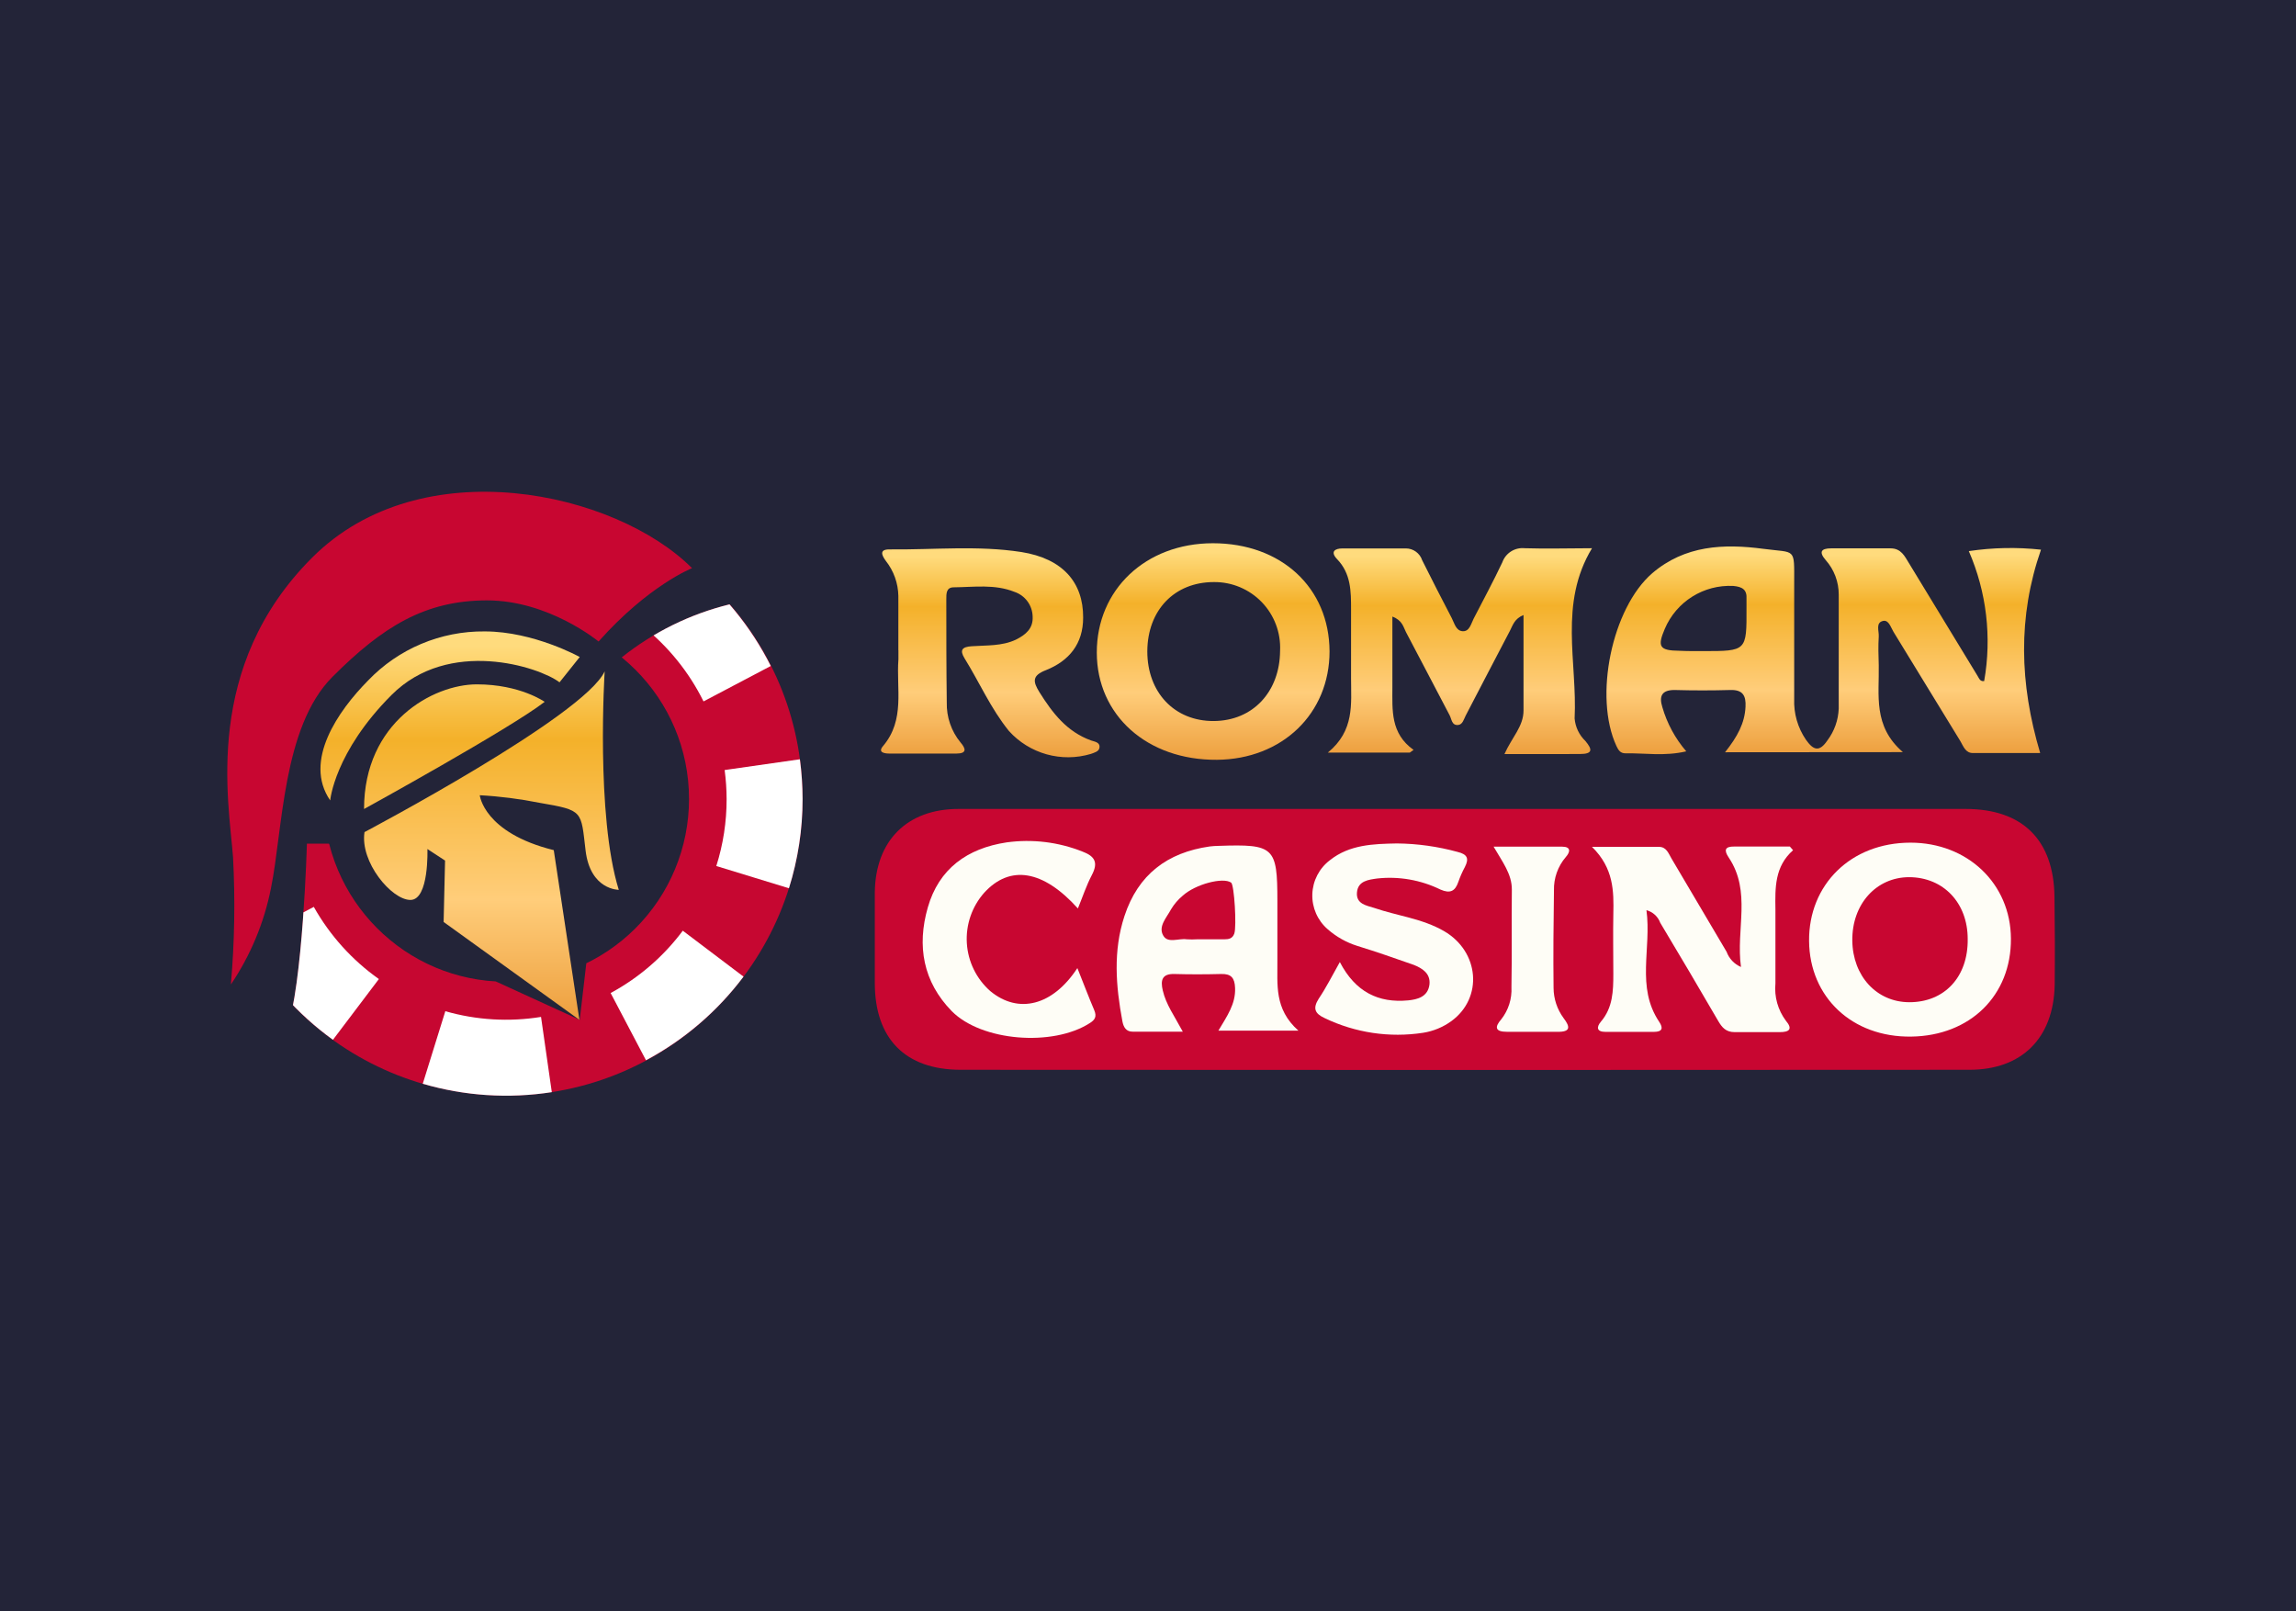 <?xml version="1.0" encoding="UTF-8"?> <svg xmlns="http://www.w3.org/2000/svg" xmlns:xlink="http://www.w3.org/1999/xlink" id="ecHrI7V0eXS1" viewBox="0 0 315 221" shape-rendering="geometricPrecision" text-rendering="geometricPrecision" width="315" height="221"><style> #ecHrI7V0eXS18_tr {animation: ecHrI7V0eXS18_tr__tr 3000ms linear infinite normal forwards}@keyframes ecHrI7V0eXS18_tr__tr { 0% {transform: translate(60.1px,110.795px) rotate(0deg)} 100% {transform: translate(60.1px,110.795px) rotate(-360deg)}} #ecHrI7V0eXS36_to {animation: ecHrI7V0eXS36_to__to 3000ms linear infinite normal forwards}@keyframes ecHrI7V0eXS36_to__to { 0% {transform: translate(14.285px,97.453px)} 66.667% {transform: translate(14.285px,97.453px)} 90% {transform: translate(316.285px,97.453px)} 100% {transform: translate(316.285px,97.453px)}} </style><defs><linearGradient id="ecHrI7V0eXS6-fill" x1="260.98" y1="72.29" x2="260.98" y2="103.95" spreadMethod="pad" gradientUnits="userSpaceOnUse" gradientTransform="translate(0 0)"><stop id="ecHrI7V0eXS6-fill-0" offset="4%" stop-color="#ffdb7d"></stop><stop id="ecHrI7V0eXS6-fill-1" offset="28%" stop-color="#f4b12a"></stop><stop id="ecHrI7V0eXS6-fill-2" offset="69%" stop-color="#ffcd7a"></stop><stop id="ecHrI7V0eXS6-fill-3" offset="100%" stop-color="#ed9f3e"></stop></linearGradient><linearGradient id="ecHrI7V0eXS7-fill" x1="205.52" y1="72.54" x2="205.52" y2="103.95" spreadMethod="pad" gradientUnits="userSpaceOnUse" gradientTransform="translate(0 0)"><stop id="ecHrI7V0eXS7-fill-0" offset="4%" stop-color="#ffdb7d"></stop><stop id="ecHrI7V0eXS7-fill-1" offset="28%" stop-color="#f4b12a"></stop><stop id="ecHrI7V0eXS7-fill-2" offset="69%" stop-color="#ffcd7a"></stop><stop id="ecHrI7V0eXS7-fill-3" offset="100%" stop-color="#ed9f3e"></stop></linearGradient><linearGradient id="ecHrI7V0eXS8-fill" x1="133.93" y1="72.57" x2="133.93" y2="104.39" spreadMethod="pad" gradientUnits="userSpaceOnUse" gradientTransform="translate(0 0)"><stop id="ecHrI7V0eXS8-fill-0" offset="4%" stop-color="#ffdb7d"></stop><stop id="ecHrI7V0eXS8-fill-1" offset="28%" stop-color="#f4b12a"></stop><stop id="ecHrI7V0eXS8-fill-2" offset="69%" stop-color="#ffcd7a"></stop><stop id="ecHrI7V0eXS8-fill-3" offset="100%" stop-color="#ed9f3e"></stop></linearGradient><linearGradient id="ecHrI7V0eXS9-fill" x1="167.9" y1="71.8" x2="167.9" y2="104.81" spreadMethod="pad" gradientUnits="userSpaceOnUse" gradientTransform="translate(0 0)"><stop id="ecHrI7V0eXS9-fill-0" offset="4%" stop-color="#ffdb7d"></stop><stop id="ecHrI7V0eXS9-fill-1" offset="28%" stop-color="#f4b12a"></stop><stop id="ecHrI7V0eXS9-fill-2" offset="69%" stop-color="#ffcd7a"></stop><stop id="ecHrI7V0eXS9-fill-3" offset="100%" stop-color="#ed9f3e"></stop></linearGradient><linearGradient id="ecHrI7V0eXS32-fill" x1="57.9" y1="85.06" x2="57.9" y2="144.59" spreadMethod="pad" gradientUnits="userSpaceOnUse" gradientTransform="translate(0 0)"><stop id="ecHrI7V0eXS32-fill-0" offset="4%" stop-color="#ffdb7d"></stop><stop id="ecHrI7V0eXS32-fill-1" offset="28%" stop-color="#f4b12a"></stop><stop id="ecHrI7V0eXS32-fill-2" offset="69%" stop-color="#ffcd7a"></stop><stop id="ecHrI7V0eXS32-fill-3" offset="100%" stop-color="#ed9f3e"></stop></linearGradient><linearGradient id="ecHrI7V0eXS33-fill" x1="52.23" y1="85.06" x2="52.23" y2="144.59" spreadMethod="pad" gradientUnits="userSpaceOnUse" gradientTransform="translate(0 0)"><stop id="ecHrI7V0eXS33-fill-0" offset="4%" stop-color="#ffdb7d"></stop><stop id="ecHrI7V0eXS33-fill-1" offset="28%" stop-color="#f4b12a"></stop><stop id="ecHrI7V0eXS33-fill-2" offset="69%" stop-color="#ffcd7a"></stop><stop id="ecHrI7V0eXS33-fill-3" offset="100%" stop-color="#ed9f3e"></stop></linearGradient><linearGradient id="ecHrI7V0eXS34-fill" x1="51.58" y1="85.06" x2="51.58" y2="144.59" spreadMethod="pad" gradientUnits="userSpaceOnUse" gradientTransform="translate(0 0)"><stop id="ecHrI7V0eXS34-fill-0" offset="4%" stop-color="#ffdb7d"></stop><stop id="ecHrI7V0eXS34-fill-1" offset="28%" stop-color="#f4b12a"></stop><stop id="ecHrI7V0eXS34-fill-2" offset="69%" stop-color="#ffcd7a"></stop><stop id="ecHrI7V0eXS34-fill-3" offset="100%" stop-color="#ed9f3e"></stop></linearGradient><linearGradient id="ecHrI7V0eXS36-fill" x1="0" y1="0.5" x2="1" y2="0.5" spreadMethod="pad" gradientUnits="objectBoundingBox" gradientTransform="translate(0 0)"><stop id="ecHrI7V0eXS36-fill-0" offset="0%" stop-color="rgba(255,255,255,0)"></stop><stop id="ecHrI7V0eXS36-fill-1" offset="38%" stop-color="#fff"></stop><stop id="ecHrI7V0eXS36-fill-2" offset="62%" stop-color="#fff"></stop><stop id="ecHrI7V0eXS36-fill-3" offset="100%" stop-color="rgba(255,255,255,0)"></stop></linearGradient><linearGradient id="ecHrI7V0eXS38-fill" x1="133.93" y1="72.57" x2="133.93" y2="104.39" spreadMethod="pad" gradientUnits="userSpaceOnUse" gradientTransform="translate(0 0)"><stop id="ecHrI7V0eXS38-fill-0" offset="4%" stop-color="#ffdb7d"></stop><stop id="ecHrI7V0eXS38-fill-1" offset="28%" stop-color="#f4b12a"></stop><stop id="ecHrI7V0eXS38-fill-2" offset="69%" stop-color="#ffcd7a"></stop><stop id="ecHrI7V0eXS38-fill-3" offset="100%" stop-color="#ed9f3e"></stop></linearGradient></defs><rect width="315" height="221" rx="0" ry="0" fill="#232438"></rect><g transform="matrix(.9 0 0 0.9 15.331 9.904)"><g><path d="M296.15,125.69c-.11-8.69-4.89-13.39-13.56-13.39h-76.34q-38.59,0-77.17,0c-7.86,0-12.67,4.86-12.76,12.73c0,4.6,0,9.19,0,13.78c0,8.49,4.63,13.24,13.07,13.25q76.91.06,153.79,0c8,0,12.82-4.83,13-12.89.05-4.48.03-8.98-.03-13.48Z" fill="#c80631"></path><path d="M245.93,103.66c1.89-2.38,3-4.43,3.12-6.93.09-1.69-.41-2.61-2.29-2.56q-4.26.12-8.54,0c-2,0-2.35,1-1.85,2.61.719,2.483,1.964,4.781,3.65,6.74-3.33.78-6.32.25-9.29.3-.75,0-1.06-.47-1.36-1.12-3.48-7.5-.69-21,5.45-26.32c5-4.28,10.92-4.53,16.94-3.73c5,.66,4.71-.27,4.71,5.23q0,8.82,0,17.64c-.089,2.215.539,4.4,1.79,6.23c1.14,1.62,2.05,1.91,3.27.11c1.059-1.405,1.663-3.101,1.73-4.86c0-5.79,0-11.58,0-17.36.008-1.95-.704-3.833-2-5.29-1.07-1.24-.66-1.76.81-1.77c3,0,6.07,0,9.1,0c1.6,0,2.14,1.19,2.81,2.28q5.22,8.58,10.45,17.17c.22.36.36.87,1,.78c1.181-6.69.367-13.579-2.34-19.81c3.642-.544,7.339-.617,11-.22-3.55,10.24-3.28,20.41-.12,31-3.06,0-6.66,0-10.26,0-1.11,0-1.44-1-1.9-1.8q-5.11-8.32-10.2-16.67c-.42-.69-.72-1.86-1.59-1.67-1.17.26-.61,1.53-.66,2.36-.09,1.46-.05,2.94,0,4.4.09,4.52-.92,9.28,3.68,13.24l-27.11.02Zm-3.36-15.42c6.66,0,6.66,0,6.63-6.56c0-.46,0-.92,0-1.37.1-1.43-.62-1.87-2-2-4.517-.232-8.696,2.385-10.46,6.55-1.17,2.73-.79,3.3,2.24,3.33c1.22.06,2.4.05,3.59.05Z" fill="url(#ecHrI7V0eXS6-fill)"></path><path d="M212.3,103.94c1.13-2.54,2.92-4.22,2.91-6.66c0-4.74,0-9.47,0-14.54-1.4.57-1.64,1.58-2.07,2.4-2.26,4.29-4.49,8.61-6.74,12.92-.29.56-.46,1.36-1.14,1.44-1,.11-1-.9-1.32-1.49-2.23-4.22-4.41-8.46-6.65-12.67-.4-.76-.52-1.77-2.07-2.36c0,3.74,0,7.25,0,10.75s-.31,7.06,3.23,9.57l-.57.41h-12.5c4.1-3.36,3.54-7.41,3.54-11.34c0-3.49,0-7,0-10.46c0-2.79,0-5.5-2.16-7.72-1-1.07-.37-1.6.87-1.6c3.22,0,6.43,0,9.64,0c1.132-.001,2.136.725,2.49,1.8q2.21,4.42,4.51,8.82c.41.78.63,1.94,1.67,2s1.27-1.14,1.67-1.92c1.48-2.85,3-5.69,4.37-8.58.504-1.418,1.913-2.306,3.41-2.15c3.36.11,6.74,0,10.26,0-5.1,8.44-2.22,17.37-2.65,25.95.11,1.3.689,2.516,1.63,3.42c1.1,1.31,1.17,2-.86,2-3.68-.01-7.41.01-11.47.01Z" fill="url(#ecHrI7V0eXS7-fill)"></path><path d="M119.91,88.09c0-2.75,0-5.51,0-8.26-.036-1.941-.707-3.817-1.91-5.34-.67-.91-1-1.77.59-1.75c6.7.07,13.44-.63,20.07.4c6.3,1,9.45,4.63,9.42,10c0,4-2.14,6.59-5.66,8-2.16.83-2,1.75-1,3.37c2,3.18,4.15,6,7.86,7.35.55.19,1.44.27,1.28,1.14-.09.55-.76.71-1.29.91-4.496,1.35-9.367-.013-12.51-3.5C134,97,132.27,93,130,89.34c-.78-1.27-.37-1.74,1.08-1.84c2.26-.16,4.61,0,6.74-1c1.48-.74,2.67-1.69,2.56-3.54-.044-1.711-1.156-3.211-2.78-3.75-3-1.2-6.15-.72-9.25-.69-1.17,0-1.13,1-1.13,1.85c0,5.23,0,10.46.07,15.69-.057,2.228.692,4.401,2.11,6.12.79.92,1,1.67-.63,1.68-3.39,0-6.79,0-10.19,0-.68,0-1.89-.12-1-1.15c3.39-4,2-8.73,2.34-13.21c0-.46,0-.92,0-1.38l-.01-.03Z" fill="url(#ecHrI7V0eXS8-fill)"></path><path d="M185.64,88.28c0,9.48-7.21,16.45-17.17,16.53-10.62.08-18.3-6.78-18.31-16.35s7.43-16.65,17.69-16.66c10.44,0,17.75,6.78,17.79,16.48Zm-27.78,0c0,6.27,4.15,10.65,10.12,10.62s10.08-4.45,10.12-10.71c.13-2.75-.88-5.432-2.792-7.413s-4.555-3.087-7.308-3.057c-6,0-10.11,4.28-10.14,10.55v.01Z" fill="url(#ecHrI7V0eXS9-fill)"></path><path d="M256.3,118.59c-2.81,2.49-2.74,5.71-2.69,9c0,3.76,0,7.53,0,11.3-.194,2.033.376,4.065,1.6,5.7c1.11,1.31.45,1.73-.93,1.73-2.3,0-4.59,0-6.89,0-1.31,0-1.92-.69-2.52-1.73-2.9-5-5.86-10-8.82-14.94-.345-.944-1.129-1.661-2.1-1.92.79,5.86-1.62,11.69,1.93,17c.68,1,.47,1.54-.76,1.55q-3.72,0-7.44,0c-1.31,0-1.39-.71-.67-1.56c1.82-2.13,1.89-4.69,1.89-7.29c0-3-.06-6.06,0-9.09.08-3.53.06-7-3.25-10.26c3.89,0,7.05,0,10.21,0c1.14,0,1.45,1,1.91,1.78c2.81,4.73,5.6,9.49,8.4,14.22.379,1.04,1.172,1.876,2.19,2.31-.8-5.75,1.63-11.47-1.88-16.7-.74-1.11-.58-1.67.84-1.66c2.83,0,5.66,0,8.49,0l.49.56Z" fill="#fefdf6"></path><path d="M180.89,146.09h-12.19c1.31-2.21,2.64-4.06,2.54-6.5-.06-1.52-.58-2.17-2.11-2.13-2.38.06-4.77.07-7.15,0-1.92-.05-2.11,1-1.77,2.48.49,2.16,1.8,3.95,3.06,6.31-2.79,0-5.22,0-7.65,0-1,0-1.39-.69-1.56-1.6-1-5.36-1.43-10.7.31-16c2.08-6.36,6.55-9.71,13-10.63.458-.055.919-.085,1.38-.09c8.44-.29,8.94.17,8.94,8.39c0,3,0,6.05,0,9.08.05,3.6-.54,7.37,3.2,10.69Zm-15.4-13.92v0c1.37,0,2.75,0,4.12,0c.65,0,1.23-.09,1.51-.87.38-1.08,0-7.41-.48-7.77-1.24-.86-5.44.23-7.39,2-.702.585-1.301,1.285-1.77,2.07-.67,1.26-2,2.61-1.19,4c.69,1.24,2.34.39,3.56.57.546.035,1.094.035,1.64,0Z" fill="#fefdf6"></path><path d="M274.31,147c-9,.13-15.49-6-15.57-14.56s6.33-15,15.46-15c8.69,0,15.26,6.24,15.31,14.62.06,8.66-6.2,14.82-15.2,14.94Zm8.61-14.88c0-5.51-3.71-9.4-8.92-9.42-5,0-8.73,4.09-8.67,9.66.06,5.42,3.71,9.38,8.67,9.4c5.37.02,9-3.85,8.92-9.64Z" fill="#fefdf6"></path><path d="M187.21,135.64c2.37,4.56,5.88,6.27,10.42,5.84c1.42-.14,3-.54,3.24-2.41.19-1.69-1.09-2.48-2.39-3-2.84-1-5.71-2-8.6-2.89-1.668-.521-3.208-1.386-4.52-2.54-1.55-1.336-2.412-3.301-2.346-5.346s1.053-3.951,2.686-5.184c3-2.39,6.65-2.48,10.21-2.55c3.123.03,6.228.464,9.24,1.29c1.49.36,1.79,1,1.12,2.3-.393.732-.728,1.495-1,2.28-.49,1.42-1.25,1.8-2.72,1.16-2.986-1.462-6.325-2.048-9.63-1.69-1.31.19-2.94.34-3.1,2.12s1.47,2,2.6,2.36c3.54,1.22,7.35,1.62,10.67,3.54c5.39,3.12,6,10.17,1.11,13.73-1.271.918-2.741,1.525-4.29,1.77-5.11.787-10.34.01-15-2.23-1.53-.7-1.84-1.5-.93-2.95c1.12-1.66,2.02-3.45,3.23-5.6Z" fill="#fefdf6"></path><path d="M147.2,136.56c.94,2.34,1.71,4.39,2.57,6.41.42,1,.11,1.49-.72,2-5.61,3.58-16.45,2.76-21-1.85-4.36-4.46-5.34-9.92-3.65-15.81s6-9,12-9.91c3.934-.547,7.943-.057,11.63,1.42c1.91.73,2.34,1.71,1.38,3.55-.84,1.6-1.41,3.34-2.13,5.1-5.3-5.89-10.36-6.69-14.28-2.4-1.87,2.11-2.823,4.879-2.649,7.693s1.462,5.444,3.579,7.307c4.27,3.53,9.5,2.25,13.27-3.51Z" fill="#fefdf6"></path><path d="M210.65,118.05c3.73,0,7.08,0,10.44,0c1.37,0,1.27.79.56,1.59-1.206,1.409-1.848,3.216-1.8,5.07-.07,5-.12,9.91-.06,14.86.008,1.668.548,3.289,1.54,4.63c1,1.31,1.08,2.11-.94,2.07-2.57,0-5.14,0-7.71,0-1.8,0-1.91-.71-.86-1.91c1.092-1.388,1.643-3.126,1.55-4.89.09-5,0-9.9.06-14.86.02-2.38-1.43-4.22-2.78-6.56Z" fill="#fefdf6"></path></g><g><g clip-path="url(#ecHrI7V0eXS28)"><g id="ecHrI7V0eXS18_tr" transform="translate(60.1,110.795) rotate(0)"><g transform="translate(-60.1,-110.795)"><path d="M60.1,65.58c-24.969,0-45.21,20.241-45.21,45.21s20.241,45.21,45.21,45.21s45.21-20.241,45.21-45.21-20.241-45.21-45.21-45.21Zm0,73.06c-15.375-.028-27.818-12.509-27.8-27.883s12.492-27.826,27.867-27.817s27.833,12.475,27.833,27.85c0,7.395-2.941,14.486-8.175,19.711s-12.33,8.153-19.725,8.139Z" fill="#c60731"></path><path d="M87.94,75.18l-7,9.26c3.899,3.092,7.065,7.009,9.27,11.47l10.25-5.4c-2.998-5.967-7.272-11.201-12.52-15.33Z" fill="#fff"></path><path d="M33.72,147.49l7-9.26c-4.079-2.888-7.467-6.645-9.92-11l-10.25,5.4c3.24,5.864,7.737,10.939,13.17,14.86Z" fill="#fff"></path><path d="M67.08,155.46L65.44,144c-4.868.788-9.85.491-14.59-.87l-3.44,11.06c6.383,1.868,13.099,2.305,19.67,1.28v-.01Z" fill="#fff"></path><path d="M96.31,137.86l-9.26-7c-2.932,3.929-6.686,7.171-11,9.5l5.39,10.25c5.827-3.115,10.902-7.467,14.87-12.75Z" fill="#fff"></path><path d="M103.23,124.39c1.383-4.401,2.084-8.987,2.08-13.6-.004-2.027-.141-4.051-.41-6.06l-11.47,1.64c.196,1.465.296,2.942.3,4.42.007,3.464-.523,6.908-1.57,10.21l11.07,3.39Z" fill="#fff"></path><path d="M52.8,66.18l1.64,11.46c4.931-.831,9.984-.565,14.8.78l3.43-11.06c-6.454-1.863-13.241-2.266-19.87-1.18Z" fill="#fff"></path><path d="M23.58,84.13l9.27,7c2.891-3.993,6.622-7.304,10.93-9.7l-5.39-10.3c-3.767,2.064-7.222,4.653-10.26,7.69-1.649,1.652-3.17,3.428-4.55,5.31Z" fill="#fff"></path><path d="M15.35,117.25l11.47-1.64c-.701-4.857-.336-9.808,1.07-14.51L16.83,97.67c-1.916,6.341-2.421,13.024-1.48,19.58Z" fill="#fff"></path></g></g><clipPath id="ecHrI7V0eXS28"><path d="M94.2,81.11c-6.02,1.474-11.647,4.241-16.49,8.11-1.61,1.32,4,15.51,4,15.51l-1.21,19.9L72.67,133l-1.33,11.45-19.49-8.92-18.76-17.94h-3.34c0,0-.58,21.59-3.14,28.67s30.22,11,30.22,11L104.89,156l3.63-54.43-8-23.85-6.32,3.39Z" fill="#fff"></path></clipPath></g></g><g><path d="M88.46,75.6c0,0-6.61,2.59-14.25,11.18c0,0-7.56-6.27-17-6.27s-15.92,4-23.56,11.65-7.56,23.35-9.38,32.23c-1.039,5.248-3.116,10.236-6.11,14.67.564-6.454.674-12.94.33-19.41-.66-8.67-4.61-29,12.06-45.66s46.25-10.06,57.91,1.61Z" fill="#c80631"></path><path d="M75.14,91.33c-3.14,6.83-36.61,24.5-36.61,24.5-.71,4.56,4.13,10.34,7,10.34s2.59-7.76,2.59-7.76l2.69,1.76-.22,9.36l20.7,14.92-3.91-25.87c-10.68-2.64-11.28-8.37-11.28-8.37c3.067.168,6.118.556,9.13,1.16c6.72,1.15,6.28,1.21,7,7.26s5.06,6,5.06,6c-3.53-11.34-2.15-33.3-2.15-33.3Z" fill="url(#ecHrI7V0eXS32-fill)"></path><path d="M55.65,93.31c-6.66,0-17.19,5.76-17.19,19c0,0,22.2-12.21,27.54-16.34c0,.03-3.69-2.66-10.35-2.66Z" fill="url(#ecHrI7V0eXS33-fill)"></path><path d="M68.26,93l3.08-3.86c0,0-7-3.9-14.48-3.9-6.706-.072-13.143,2.635-17.78,7.48C34.49,97.36,29.17,105,33.3,111c0,0,.64-7.35,9.36-16.08s22.46-4.31,25.6-1.92Z" fill="url(#ecHrI7V0eXS34-fill)"></path></g><g clip-path="url(#ecHrI7V0eXS37)"><g id="ecHrI7V0eXS36_to" transform="translate(14.285,97.453)"><rect width="19.773" height="126.823" rx="0" ry="0" transform="rotate(30) translate(-9.887,-63.411)" fill="url(#ecHrI7V0eXS36-fill)" stroke-width="0"></rect></g><clipPath id="ecHrI7V0eXS37"><path d="M119.91,88.09c0-2.75,0-5.51,0-8.26-.036-1.941-.707-3.817-1.91-5.34-.67-.91-1-1.77.59-1.75c6.7.07,13.44-.63,20.07.4c6.3,1,9.45,4.63,9.42,10c0,4-2.14,6.59-5.66,8-2.16.83-2,1.75-1,3.37c2,3.18,4.15,6,7.86,7.35.55.19,1.44.27,1.28,1.14-.09.55-.76.71-1.29.91-4.496,1.35-9.367-.013-12.51-3.5C134,97,132.27,93,130,89.34c-.78-1.27-.37-1.74,1.08-1.84c2.26-.16,4.61,0,6.74-1c1.48-.74,2.67-1.69,2.56-3.54-.044-1.711-1.156-3.211-2.78-3.75-3-1.2-6.15-.72-9.25-.69-1.17,0-1.13,1-1.13,1.85c0,5.23,0,10.46.07,15.69-.057,2.228.692,4.401,2.11,6.12.79.92,1,1.67-.63,1.68-3.39,0-6.79,0-10.19,0-.68,0-1.89-.12-1-1.15c3.39-4,2-8.73,2.34-13.21c0-.46,0-.92,0-1.38l-.01-.03Zm126.02,15.57c1.89-2.38,3-4.43,3.12-6.93.09-1.69-.41-2.61-2.29-2.56-2.84.08-5.687.08-8.54,0-2,0-2.35,1-1.85,2.61.719,2.483,1.964,4.781,3.65,6.74-3.33.78-6.32.25-9.29.3-.75,0-1.06-.47-1.36-1.12-3.48-7.5-.69-21,5.45-26.32c5-4.28,10.92-4.53,16.94-3.73c5,.66,4.71-.27,4.71,5.23c0,5.88,0,11.76,0,17.64-.089,2.215.539,4.4,1.79,6.23c1.14,1.62,2.05,1.91,3.27.11c1.059-1.405,1.663-3.101,1.73-4.86c0-5.79,0-11.58,0-17.36.008-1.95-.704-3.833-2-5.29-1.07-1.24-.66-1.76.81-1.77c3,0,6.07,0,9.1,0c1.6,0,2.14,1.19,2.81,2.28c3.48,5.72,6.963,11.443,10.45,17.17.22.36.36.87,1,.78c1.181-6.69.367-13.579-2.34-19.81c3.642-.543,7.339-.617,11-.22-3.55,10.24-3.28,20.41-.12,31-3.06,0-6.66,0-10.26,0-1.11,0-1.44-1-1.9-1.8-3.407-5.547-6.807-11.103-10.2-16.67-.42-.69-.72-1.86-1.59-1.67-1.17.26-.61,1.53-.66,2.36-.09,1.46-.05,2.94,0,4.4.09,4.52-.92,9.28,3.68,13.24l-27.11.02Zm-3.36-15.42c6.66,0,6.66,0,6.63-6.56c0-.46,0-.92,0-1.37.1-1.43-.62-1.87-2-2-4.517-.232-8.696,2.385-10.46,6.55-1.17,2.73-.79,3.3,2.24,3.33c1.22.06,2.4.05,3.59.05Zm-56.93.04c0,9.48-7.21,16.45-17.17,16.53-10.62.08-18.3-6.78-18.31-16.35s7.43-16.65,17.69-16.66c10.44,0,17.75,6.78,17.79,16.48Zm-27.78,0c0,6.27,4.15,10.65,10.12,10.62s10.08-4.45,10.12-10.71c.13-2.75-.88-5.432-2.792-7.413s-4.555-3.087-7.308-3.057c-6,0-10.11,4.28-10.14,10.55v.01Zm54.44,15.66c1.13-2.54,2.92-4.22,2.91-6.66c0-4.74,0-9.47,0-14.54-1.4.57-1.64,1.58-2.07,2.4-2.26,4.29-4.49,8.61-6.74,12.92-.29.56-.46,1.36-1.14,1.44-1,.11-1-.9-1.32-1.49-2.23-4.22-4.41-8.46-6.65-12.67-.4-.76-.52-1.77-2.07-2.36c0,3.74,0,7.25,0,10.75s-.31,7.06,3.23,9.57l-.57.41h-12.5c4.1-3.36,3.54-7.41,3.54-11.34c0-3.49,0-7,0-10.46c0-2.79,0-5.5-2.16-7.72-1-1.07-.37-1.6.87-1.6c3.22,0,6.43,0,9.64,0c1.132-.001,2.136.725,2.49,1.8c1.473,2.947,2.977,5.887,4.51,8.82.41.78.63,1.94,1.67,2s1.27-1.14,1.67-1.92c1.48-2.85,3-5.69,4.37-8.58.504-1.418,1.913-2.306,3.41-2.15c3.36.11,6.74,0,10.26,0-5.1,8.44-2.22,17.37-2.65,25.95.11,1.3.689,2.516,1.63,3.42c1.1,1.31,1.17,2-.86,2-3.68-.01-7.41.01-11.47.01ZM66,95.97C60.659,100.1,38.46,112.31,38.46,112.31c0-13.24,10.53-19,17.19-19c6.624,0,10.31,2.661,10.35,2.66ZM66,95.97c0,0-0.0 0-0.0 0.0 0-0.0 0-0.0 0-0ZM42.66,94.92C33.94,103.65,33.3,111,33.3,111c-4.13-6,1.19-13.64,5.78-18.28c4.637-4.845,11.074-7.552,17.78-7.48c7.48,0,14.48,3.9,14.48,3.9L68.26,93c-3.14-2.39-16.88-6.81-25.6,1.92Zm34.63,29.71c0,0-4.34.05-5.06-6s-.28-6.11-7-7.26c-3.012-.604-6.063-.992-9.13-1.16c0,0,.6,5.73,11.28,8.37l3.91,25.87-20.7-14.92.22-9.36-2.69-1.76c0,0,.28,7.76-2.59,7.76s-7.71-5.78-7-10.34c0,0,33.47-17.67,36.61-24.5c0,0-1.38,21.96,2.15,33.3Z" transform="translate(0 0)" fill="url(#ecHrI7V0eXS38-fill)"></path></clipPath></g></g></svg> 